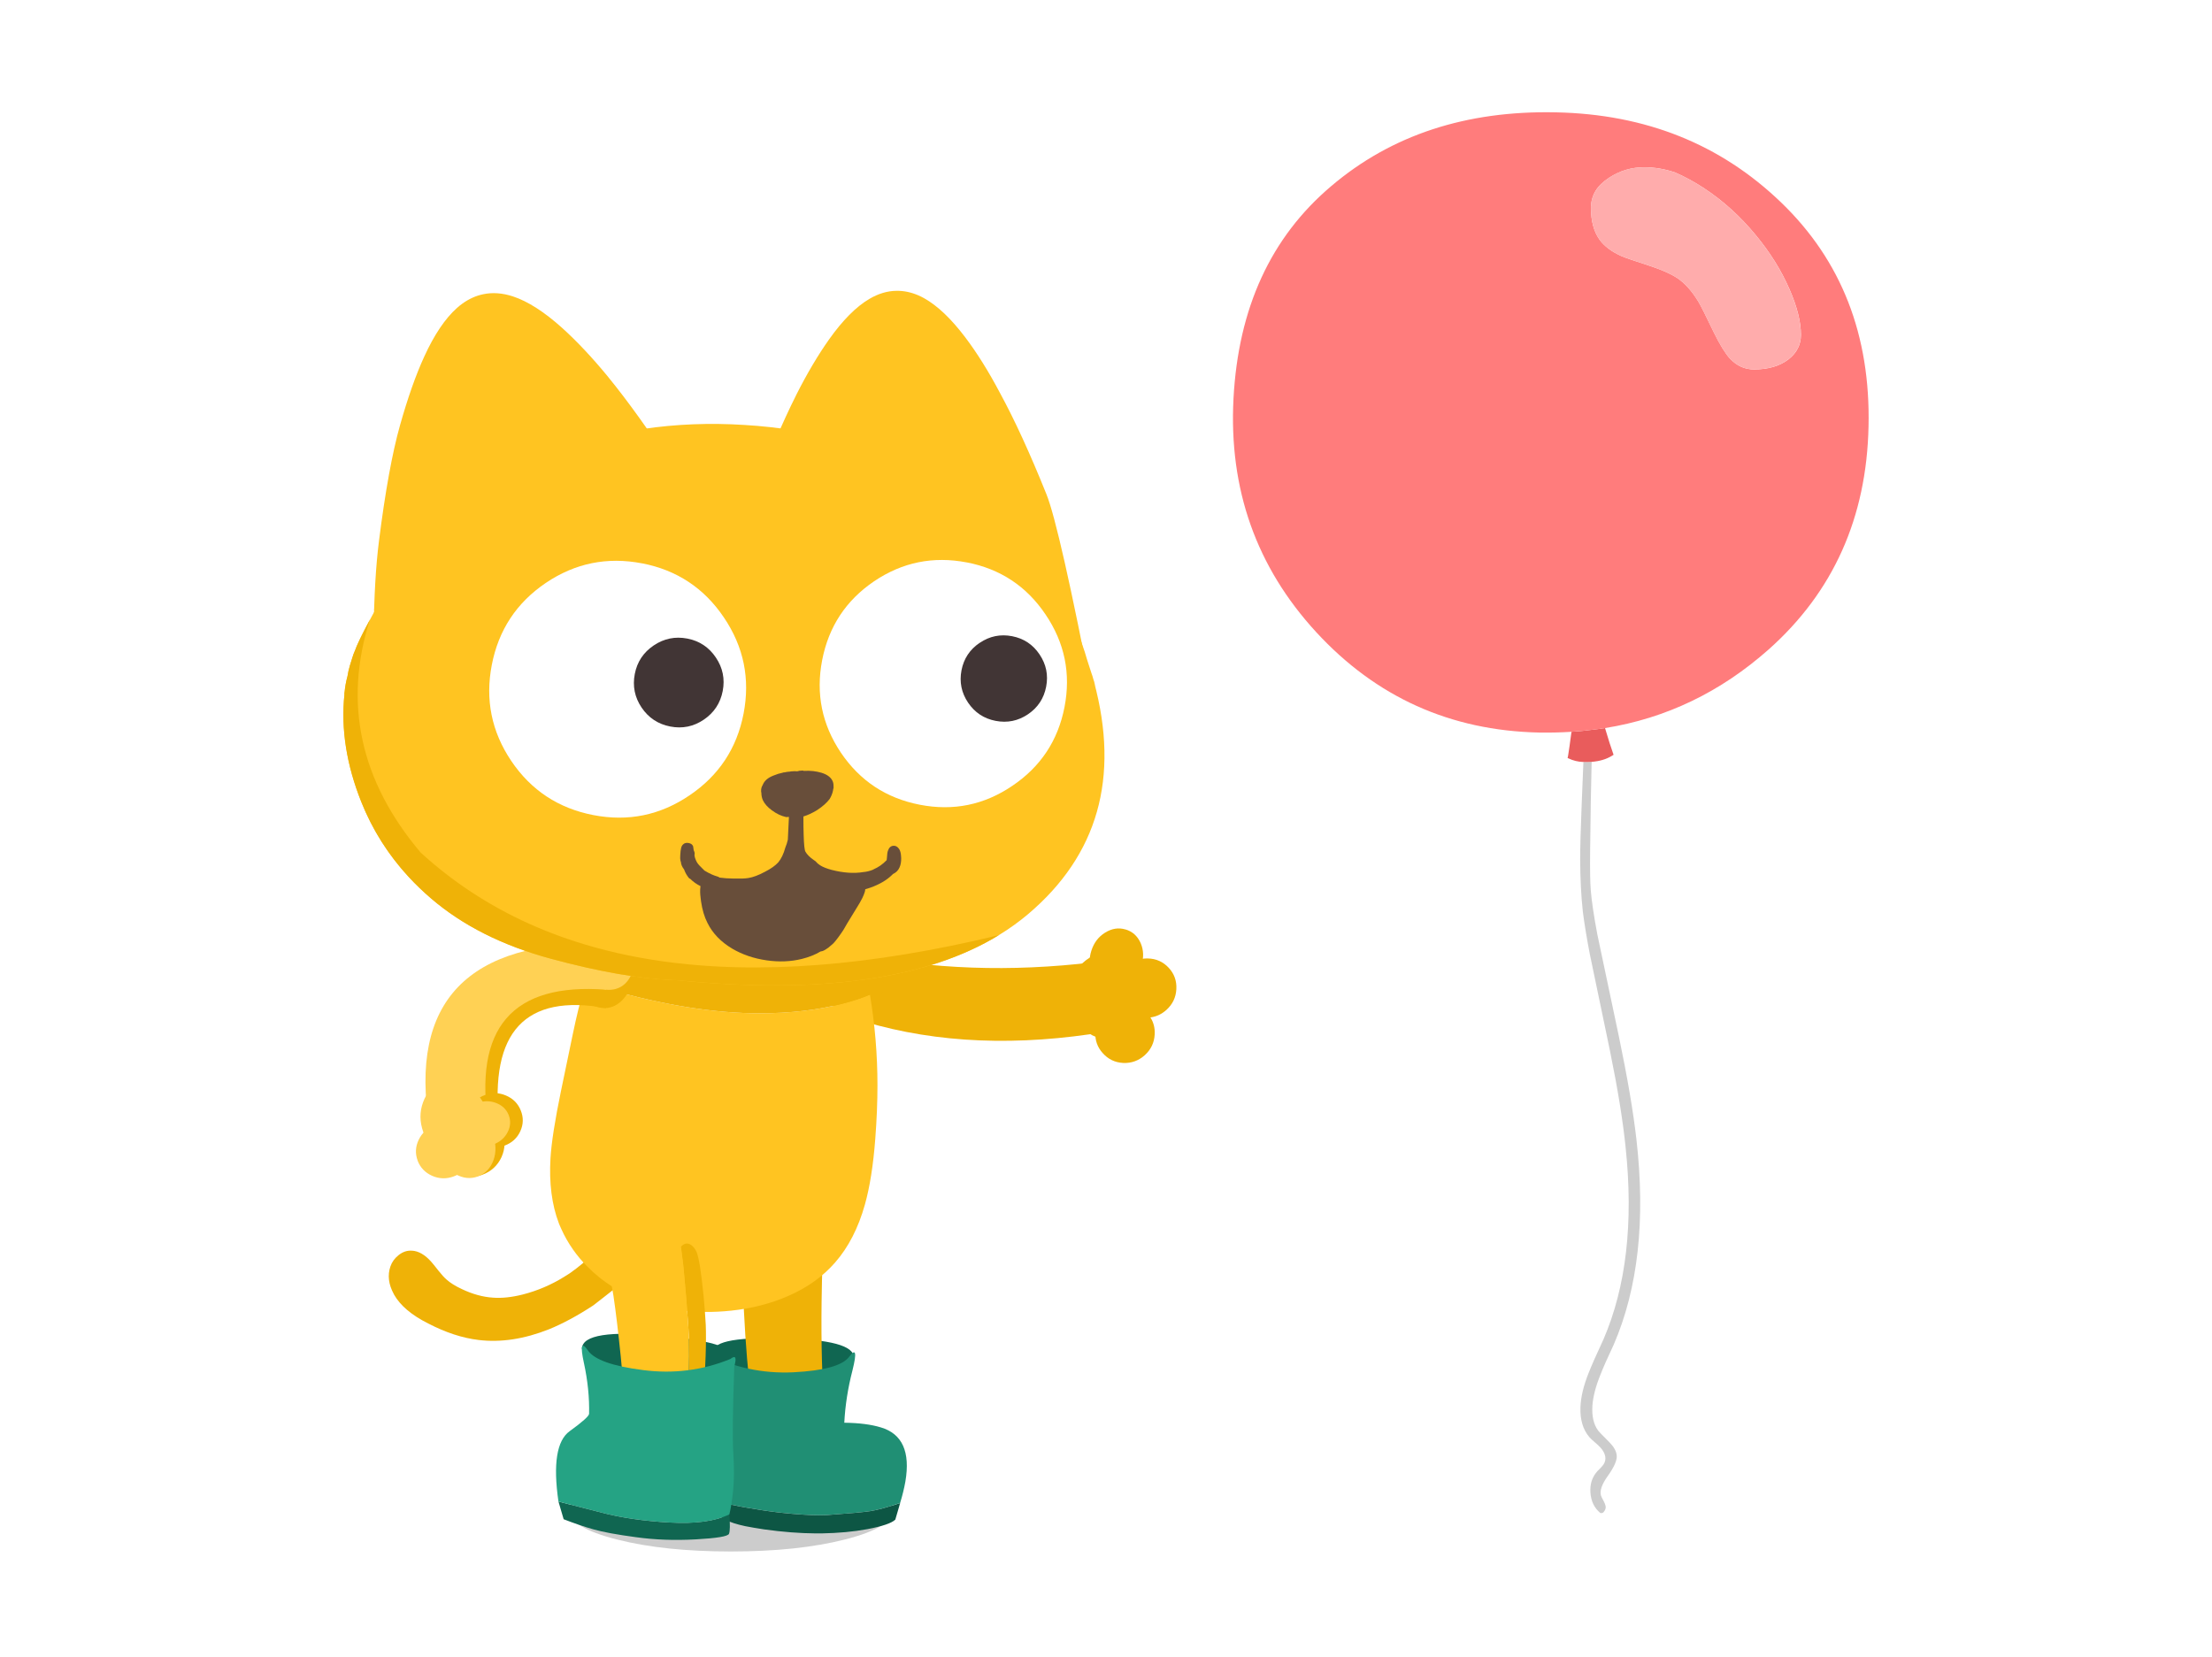 <svg fill="none" height="251" viewBox="0 0 335 251" width="335" xmlns="http://www.w3.org/2000/svg" xmlns:xlink="http://www.w3.org/1999/xlink"><clipPath id="a"><path d="m52 17h231v218h-231z"/></clipPath><path d="m0 0h335v251h-335z" fill="#fff"/><g clip-path="url(#a)"><g fill="#efb207"><path d="m165.639 145.749c-12.538 1.511-24.598 1.079-36.192-1.291l-.506 9.673c10.839 3.597 22.882 4.438 36.129 2.523 2.598-3.864 2.791-7.501.569-10.905z"/><path d="m129.726 144.407c-1.143-.04-2.149.398-3.018 1.313-.858.915-1.319 2.035-1.387 3.353s.273 2.472 1.034 3.467c.768 1.017 1.717 1.557 2.859 1.631 1.165.085 2.194-.336 3.086-1.251.892-.909 1.376-2.045 1.444-3.409.074-1.364-.29-2.541-1.08-3.541-.79-1.006-1.768-1.529-2.938-1.563z"/><path d="m163.922 145.908c-1.341 1.239-2.057 2.762-2.154 4.569-.09 1.796.461 3.381 1.666 4.757 1.199 1.375 2.688 2.125 4.472 2.25 1.825.125 3.433-.426 4.826-1.665 1.381-1.256 2.12-2.813 2.216-4.66.097-1.887-.472-3.518-1.716-4.899-1.262-1.352-2.802-2.063-4.626-2.131-1.791-.063-3.348.529-4.684 1.773z"/><path d="m170.441 140.782c-1.04-.307-2.063-.148-3.08.483-.995.619-1.682 1.517-2.069 2.705-.386 1.188-.352 2.307.103 3.359.46 1.085 1.199 1.795 2.227 2.136 1.046.324 2.081.177 3.104-.437 1.023-.625 1.733-1.54 2.125-2.751.392-1.227.358-2.37-.108-3.444-.483-1.068-1.25-1.756-2.302-2.057z"/><path d="m169.168 149.483c-.051.96.171 1.818.66 2.574-.932.119-1.757.517-2.484 1.199-.904.835-1.387 1.87-1.455 3.097-.062 1.222.313 2.279 1.125 3.171.819.921 1.847 1.41 3.081 1.478 1.25.057 2.341-.335 3.279-1.176.938-.853 1.438-1.899 1.5-3.149.052-.96-.164-1.818-.647-2.568.903-.12 1.71-.501 2.426-1.143.938-.852 1.438-1.898 1.501-3.148.068-1.256-.324-2.342-1.171-3.245-.847-.904-1.893-1.37-3.143-1.398-1.239-.034-2.313.375-3.222 1.227-.904.836-1.387 1.87-1.455 3.098z"/></g><path d="m127.993 224.356c-4.774-1.216-10.543-1.824-17.306-1.824s-12.509.608-17.283 1.824c-4.774 1.233-7.161 2.705-7.161 4.421 0 1.717 2.387 3.183 7.161 4.399s10.531 1.824 17.283 1.824c6.763 0 12.532-.608 17.306-1.824s7.161-2.682 7.161-4.399c0-1.716-2.387-3.188-7.161-4.421z" fill="#000" fill-opacity=".2"/><path d="m62.384 189.44c-.705-.057-1.375.165-2.012.665-.597.471-1.012 1.045-1.245 1.722-.455 1.329-.284 2.722.517 4.188.011.011.028.04.04.085.943 1.66 2.671 3.12 5.189 4.376 2.643 1.37 5.178 2.199 7.616 2.489 3.359.404 6.911-.136 10.645-1.619 2.074-.841 4.308-2.046 6.701-3.609.119-.08 1.938-1.5 5.456-4.274l-2.944-5.205c-1.489 1.096-1.54 1.028-.148-.211-1.91 1.592-3.137 2.615-3.694 3.069-.097.085-.188.165-.267.25-.625.523-1.273 1.023-1.949 1.495-.29.193-.574.375-.853.54-1.966 1.216-4.052 2.108-6.269 2.676-1.648.415-3.137.574-4.484.478-1.552-.097-3.132-.534-4.751-1.307-.983-.455-1.756-.944-2.325-1.455-.33-.29-.733-.733-1.205-1.33-.551-.705-.915-1.148-1.08-1.33-.955-1.08-1.938-1.648-2.944-1.699z" fill="#efb207"/><path d="m108.152 205.051 1.051 6.45 17.272.159 2.808-6.012c.119-1.808-3.518-2.791-10.901-2.95-7.439-.17-10.849.614-10.23 2.353z" fill="#106651"/><path d="m124.946 181.034c-6.78-.943-10.975 2.006-12.594 8.837.289 12.202 1.051 21.232 2.284 27.097h10.975c-.165-.233-.307-.512-.415-.83-.136-.454-.233-1.063-.29-1.824-.403-5.092-.563-10.832-.477-17.22.039-3.676.216-9.03.517-16.06z" fill="#efb207"/><path d="m135.591 230.175.727-2.489v-.023c-1.961.66-3.461 1.069-4.507 1.222-1.028.159-3.137.352-6.331.58-.398.028-.83.045-1.29.045-1.586 0-3.575-.13-5.968-.386-.886-.102-1.795-.222-2.722-.364-.943-.142-1.904-.301-2.876-.472-1.528-.284-3.12-.613-4.762-.988-.114-.131.057.386.517 1.545.415 1.001 1.909 1.773 4.484 2.319.415.074.853.148 1.307.239.529.085 1.057.17 1.586.255 2.773.387 5.376.586 7.809.603h.835c2.563-.046 4.877-.256 6.951-.642 2.273-.432 3.683-.91 4.228-1.438z" fill="#0d5644"/><path d="m136.318 227.663c.359-1.171.62-2.25.796-3.239.773-4.518-.466-7.257-3.711-8.218-1.444-.443-3.291-.682-5.536-.71.131-2.603.546-5.257 1.245-7.962.671-2.705.5-3.376-.517-2.018-1 1.33-3.819 2.109-8.457 2.342-4.621.216-9.014-.722-13.174-2.813-.602-1.029-.784-.904-.557.386.699 6.894.909 11.389.619 13.475-.301 2.131-.392 3.807-.278 5.018.131 1.216.5 2.341 1.114 3.37 1.642.369 3.234.699 4.763.989.971.17 1.932.329 2.875.471.932.142 1.836.267 2.723.364 2.387.256 4.376.386 5.967.386.461 0 .887-.017 1.29-.045 3.189-.227 5.303-.421 6.332-.58 1.045-.159 2.546-.562 4.506-1.222z" fill="#208f74"/><path d="m131.749 150.658c-1.159.501-2.546.955-4.149 1.37-3.773.966-7.968 1.455-12.571 1.455-6.752 0-14.385-1.211-22.91-3.631-1.137-.319-2.228-.643-3.279-.978-.193.443-.364.915-.517 1.409-.455 1.381-.983 3.501-1.574 6.348l-1.807 8.695c-.898 4.359-1.427 7.724-1.574 10.105-.222 3.762.199 7.047 1.267 9.854.011.028.028.063.04.102.011.029.028.063.04.103.097.233.199.471.313.704.483 1.08 1.08 2.114 1.784 3.115.608.869 1.307 1.699 2.097 2.489.58.596 1.188 1.148 1.824 1.659 1.398 1.12 2.933 2.069 4.604 2.842 2.307 1.062 4.82 1.778 7.531 2.136 2.529.347 5.154.376 7.865.086 3.137-.33 6.019-1.074 8.633-2.222 2.893-1.256 5.263-2.955 7.116-5.081 2.006-2.296 3.506-5.217 4.501-8.757.745-2.654 1.273-5.985 1.574-9.98.222-2.875.33-5.575.33-8.092 0-4.621-.381-9.201-1.142-13.736z" fill="#ffc421"/><path d="m123.656 136.389c-1.301-.33-3.035-.54-5.206-.625-4.359-.182-7.962-.091-10.81.267-3.915.483-7.291 1.517-10.127 3.091-1.591.887-3.023 1.938-4.297 3.154-.745.694-1.432 1.438-2.052 2.239-.898 1.205-1.671 2.654-2.325 4.359 1.052.33 2.143.659 3.279.978 8.519 2.421 16.158 3.631 22.91 3.631 4.603 0 8.798-.483 12.571-1.455 1.603-.415 2.99-.869 4.149-1.369-.375-2.171-.83-4.331-1.37-6.473-.289-1.16-.579-2.103-.869-2.825-.415-1.011-.921-1.847-1.518-2.512-1.04-1.159-2.483-1.983-4.336-2.466z" fill="#efb207"/><path d="m111.033 206.227-1.966 7.041-18.675-1.989-2.256-7.041c.102-2.023 4.154-2.66 12.151-1.915 8.054.739 11.64 2.04 10.742 3.898z" fill="#106651"/><path d="m105.088 188.962c-.056-.062-.119-.125-.187-.187-.193-.194-.392-.319-.603-.376-.153-.056-.312-.062-.477-.022-.25.068-.466.21-.642.415-.012.028-.034.051-.063.062.023.159.046.318.063.477.102.739.199 1.489.29 2.262.039.347.073.705.102 1.08.261 2.626.489 5.45.682 8.468.085 1.284.119 2.711.102 4.273-.04 3.433-.324 7.547-.852 12.344l2.529.187c.443-5.171.722-9.348.83-12.531.068-1.966.073-3.546.022-4.751-.165-3.097-.466-6.086-.892-8.962 0-.039-.006-.074-.023-.102-.125-.733-.25-1.301-.375-1.699-.119-.358-.29-.671-.517-.932z" fill="#efb207"/><path d="m93.676 191.514h-1.785c.074.113.136.238.188.375.023.045.045.096.063.147-.04.012-.068.029-.085.04.028.097.057.193.085.29.279 1.137.534 2.444.767 3.921.347 2.325.71 5.365 1.097 9.127.318 3.194.648 6.916.995 11.162l8.508 1.182c.523-4.802.807-8.917.853-12.344.011-1.563-.023-2.989-.102-4.273-.194-3.018-.421-5.837-.682-8.468-.029-.375-.063-.733-.103-1.08-.091-.773-.187-1.523-.29-2.262-.017-.159-.039-.318-.062-.477-.108.148-.188.324-.25.54l-9.19 2.114z" fill="#ffc421"/><path d="m101.395 230.607c3.87.227 6.893-.182 9.064-1.227.12 1.574.103 2.557-.056 2.943-.16.387-1.83.665-5.013.841-3.194.177-6.218.069-9.071-.329-2.853-.381-5.001-.773-6.439-1.182-1.455-.415-2.961-.932-4.518-1.54l-.79-2.694c.267.085.517.153.745.21 1.04.256 3.006.762 5.899 1.512 2.898.756 6.292 1.244 10.179 1.472z" fill="#106651"/><path d="m88.431 206.449c-.574-2.666-.369-3.302.608-1.899.96 1.398 3.751 2.393 8.36 2.973 4.592.596 8.997.039 13.208-1.677.79-.625.989-.25.597 1.12-.233 6.632-.284 11.013-.148 13.139.137 2.137.131 3.995-.017 5.564-.159 1.568-.352 2.807-.58 3.716-2.171 1.046-5.194 1.455-9.065 1.228-3.887-.228-7.28-.716-10.178-1.472-2.893-.75-4.859-1.25-5.899-1.512-.233-.057-.477-.125-.745-.21-.818-5.672-.256-9.218 1.688-10.633 1.944-1.404 2.927-2.285 2.955-2.637.057-2.461-.205-5.024-.779-7.689z" fill="#25a384"/><path d="m75.592 170.106c-6.633 2.83-9.844 2.012-9.628-2.449-.665-15.668 7.178-23.426 23.523-23.284l2.279 8.315c-12.236-2.211-17.624 3.597-16.175 17.418z" fill="#efb207"/><path d="m89.238 144.527c.87-.796 1.853-1.131 2.944-1.023 1.091.114 1.966.654 2.626 1.608.671.949.944 2.058.813 3.314-.125 1.273-.608 2.318-1.455 3.142-.864.836-1.847 1.211-2.961 1.108-1.108-.102-2.012-.642-2.7-1.625-.682-.983-.949-2.12-.801-3.398.142-1.285.654-2.33 1.54-3.132z" fill="#efb207"/><path d="m91.795 149.909 1.83-6.951c-21.568-1.04-31.184 7.604-28.849 25.92-1.58 3.257 1.495 3.831 9.23 1.717-2.364-14.878 3.563-21.772 17.795-20.686z" fill="#ffd154"/><path d="m92.864 149.88c.949-.165 1.711-.642 2.279-1.432.574-.784.79-1.654.642-2.597-.142-.949-.603-1.699-1.381-2.256s-1.643-.75-2.586-.586c-.949.165-1.711.643-2.279 1.433-.568.79-.784 1.659-.642 2.608.148.943.608 1.688 1.381 2.239.779.557 1.643.75 2.586.586z" fill="#ffd154"/><path d="m73.035 177.943c1.358-.5 2.33-1.398 2.921-2.683.574-1.295.608-2.591.102-3.898-.494-1.279-1.387-2.199-2.666-2.756-1.267-.569-2.558-.608-3.859-.125-1.284.477-2.228 1.347-2.836 2.608-.603 1.262-.676 2.535-.227 3.831.466 1.318 1.341 2.278 2.637 2.881 1.302.585 2.609.636 3.933.142z" fill="#efb207"/><path d="m73.154 173.436c1.074.466 2.16.495 3.268.085 1.108-.409 1.904-1.136 2.376-2.171.477-1.045.5-2.097.068-3.159-.421-1.046-1.159-1.796-2.228-2.251-1.046-.454-2.108-.477-3.194-.079-1.085.397-1.858 1.108-2.336 2.125-.494 1.029-.546 2.074-.159 3.131.409 1.069 1.148 1.836 2.211 2.313z" fill="#efb207"/><g fill="#ffd154"><path d="m63.242 175.789c.409 1.069 1.148 1.836 2.211 2.313 1.074.466 2.16.495 3.268.085 1.108-.409 1.904-1.136 2.376-2.171.477-1.045.5-2.097.068-3.159-.421-1.046-1.159-1.796-2.228-2.251-1.046-.454-2.108-.477-3.194-.079-1.08.397-1.859 1.108-2.336 2.125-.494 1.029-.546 2.074-.159 3.131z"/><path d="m71.005 175.516c1.347-.5 2.273-1.489 2.785-2.972.483-1.489.426-3.023-.171-4.603-.597-1.546-1.563-2.688-2.91-3.439-1.336-.761-2.648-.903-3.939-.426-1.279.472-2.177 1.432-2.7 2.887-.534 1.444-.523 2.95.034 4.507.568 1.591 1.529 2.79 2.887 3.597 1.358.79 2.7.944 4.018.455z"/><path d="m72.369 178.187c1.137-.421 1.927-1.25 2.376-2.478.426-1.239.387-2.512-.119-3.813-.494-1.279-1.307-2.222-2.438-2.842-1.125-.619-2.228-.727-3.319-.324-1.091.404-1.847 1.205-2.307 2.41-.449 1.205-.449 2.449 0 3.745.472 1.319 1.279 2.302 2.427 2.961 1.148.642 2.273.756 3.387.347z"/><path d="m71.807 173.356c.943.364 1.91.358 2.904-.005.995-.364 1.722-.995 2.171-1.87.449-.875.494-1.75.142-2.62-.347-.858-.989-1.455-1.927-1.807-.915-.341-1.859-.335-2.836.028-.978.364-1.677.961-2.131 1.813-.466.87-.54 1.734-.216 2.603.341.875.972 1.495 1.904 1.858z"/></g><path d="m92.148 57.145c-2.404-2.932-4.729-5.41-6.973-7.439-2.722-2.455-5.223-4.063-7.502-4.814-1.591-.517-3.092-.625-4.501-.324-1.097.227-2.148.699-3.149 1.421-.279.199-.551.42-.824.665-1.79 1.597-3.444 4.058-4.962 7.388-1.267 2.768-2.489 6.229-3.66 10.389-1.171 4.154-2.233 9.996-3.183 17.515-.949 7.519-1.074 18.453-.369 32.791l3.194-2.426 48.427-30.711c-2.364-3.938-4.541-7.445-6.524-10.519-3.66-5.626-6.985-10.269-9.98-13.935z" fill="#ffc421"/><path d="m120.57 59.85c1.648-3.262 3.319-6.081 5.001-8.456 2.046-2.881 4.064-4.916 6.053-6.098 1.387-.824 2.779-1.239 4.172-1.245 1.08-.017 2.171.21 3.262.676.301.131.608.284.915.455 2.018 1.131 4.086 3.103 6.212 5.916 1.773 2.341 3.518 5.137 5.24 8.388 2.222 4.08 4.569 9.195 7.042 15.344 1.313 3.222 3.717 13.85 7.201 31.871l-6.928-2.944-48.582-17.441c1.404-4.2 2.717-7.956 3.939-11.264 2.267-6.058 4.427-11.127 6.479-15.202z" fill="#ffc421"/><path d="m141.462 72.392c-8.65-4.728-18.215-7.399-28.695-8.024-10.549-.671-20.443.801-29.69 4.427-1.5.574-2.938 1.199-4.308 1.87-6.905 3.291-12.458 7.558-16.669 12.809-.227.261-.443.528-.648.801-.944 1.216-1.802 2.489-2.586 3.813-.108.119-.188.25-.239.398-.062.08-.108.159-.142.239-.716 1.176-1.341 2.393-1.864 3.643-.182.347.455-.659 1.898-3.012-2.722 4.808-4.308 7.871-4.757 9.178-.153.335-.284.688-.392 1.051-.142.421-.273.841-.392 1.262-.153.517-.267 1.04-.352 1.574-.216.79-.358 1.586-.438 2.398-.017.069-.034.137-.034.205 0 .04 0 .091.011.148-.546 5.228.307 10.667 2.558 16.304 2.251 5.626 5.769 10.497 10.554 14.6 4.774 4.103 10.821 7.149 18.141 9.138 7.309 1.972 13.504 3.052 18.579 3.24.182 0 .358.005.54.022l.289.023c24.456 2.41 42.069-.932 52.856-10.025 10.576-8.945 13.913-20.669 10.008-35.178l.324.898c-.153-.477-.301-.926-.438-1.347-.039-.136-.073-.272-.113-.403-.057-.159-.114-.324-.171-.494-.562-1.711-.898-2.774-1-3.177-.404-1.25-.853-2.506-1.353-3.768-.13-.273-.227-.517-.295-.733-3.944-9.008-11.009-16.299-21.182-21.88z" fill="#ffc421"/><path d="m56.024 93.84c-1.216 2.285-1.972 3.853-2.262 4.694-.153.335-.284.688-.392 1.051-.142.421-.273.841-.392 1.262-.153.517-.267 1.04-.352 1.574-.216.79-.358 1.586-.438 2.398-.017.069-.034.137-.034.205 0 .04 0 .091.011.148-.546 5.228.307 10.667 2.558 16.304 1.694 4.234 4.103 8.036 7.223 11.406 1.034 1.114 2.143 2.177 3.33 3.194 4.774 4.103 10.821 7.149 18.141 9.138 7.309 1.972 13.504 3.052 18.579 3.239.182 0 .358.006.54.023l.289.023c21.364 2.103 37.511-.182 48.445-6.854-38.953 9.417-68.143 5.246-87.574-12.519-9.156-10.861-11.708-22.624-7.673-35.286z" fill="#efb207"/><path d="m132.289 131.7c-.523.222-1.046.352-1.557.392-1.399.233-2.99.125-4.774-.329-.773-.211-1.364-.444-1.762-.705-.262-.165-.489-.364-.682-.602-.125-.086-.245-.165-.353-.25-.54-.376-.932-.773-1.182-1.205-.136-.233-.227-1.08-.267-2.529-.028-.767-.04-1.699-.04-2.802.648-.193 1.347-.517 2.097-.977.819-.54 1.438-1.092 1.87-1.66.25-.403.421-.83.517-1.284.012-.137.04-.279.086-.415.011-.33-.012-.625-.086-.87-.221-.647-.795-1.119-1.722-1.409-.829-.25-1.722-.347-2.676-.29-.154-.057-.268-.068-.353-.04-.25 0-.472.035-.665.103-.29-.029-.534-.029-.727 0h-.103c-.085.011-.136.022-.164.022-.108.029-.216.04-.313.04-.182.012-.358.04-.54.085-.057-.011-.096-.005-.125.023-.057-.011-.108-.005-.165.023-.523.108-1.017.261-1.472.455-.858.329-1.403.818-1.636 1.454-.165.25-.245.563-.228.932 0 .069.012.148.04.228 0 .386.074.761.227 1.119.262.552.722 1.063 1.37 1.535.693.511 1.409.852 2.16 1.017l.415-.023-.165 3.444c-.086.404-.211.796-.375 1.182-.262.966-.626 1.722-1.08 2.262-.455.5-1.137.978-2.035 1.432-.955.512-1.784.824-2.489.932-.483.085-1.216.108-2.2.085-.858-.011-1.574-.062-2.159-.147-.04-.029-.086-.057-.125-.086-.069-.039-.267-.108-.603-.21-.25-.085-.574-.227-.977-.437l-.58-.33-.33-.33c-.358-.329-.63-.636-.807-.915-.125-.221-.227-.466-.312-.727l-.063-.313c0-.085.006-.21.023-.375-.011-.096-.063-.244-.148-.437-.028-.125-.057-.319-.085-.58-.108-.278-.341-.443-.682-.5-.358-.068-.642.006-.853.227-.136.125-.233.313-.289.563-.057.193-.097.562-.125 1.097-.029.329-.012.608.039.829.012.057.034.108.063.165.011.347.17.722.477 1.12.182.511.444.966.79 1.369.04.012.085.029.125.04.472.472.995.841 1.575 1.12-.012.057-.023.119-.023.187-.057.483-.04 1.018.04 1.597.011.165.034.341.062.517.182 1.273.506 2.364.978 3.279.773 1.563 2.017 2.859 3.734 3.882 1.551.915 3.296 1.506 5.251 1.784 1.853.262 3.609.194 5.269-.21 1.079-.261 2.04-.642 2.881-1.142.153-.012.307-.057.455-.125.136-.057.38-.21.727-.455.415-.347.665-.562.745-.642.182-.182.42-.477.727-.892.347-.472.614-.858.807-1.16l.563-.977c.085-.136.551-.904 1.409-2.302.358-.568.66-1.085.893-1.557.136-.29.25-.562.329-.807.068-.193.102-.358.102-.5l.79-.25c1.359-.483 2.444-1.12 3.257-1.909.057-.057.102-.103.148-.148.136-.068.25-.131.329-.188.376-.25.637-.631.79-1.142.125-.443.16-.926.103-1.455-.029-.415-.125-.756-.29-1.017-.25-.358-.546-.517-.892-.478-.376.04-.637.285-.79.728-.086.193-.137.568-.165 1.119-.012.108-.029.222-.04.33-.597.625-1.256 1.086-1.989 1.392z" fill="#684e3a"/><path d="m146.423 85.191c-5.086-.983-9.764-.034-14.043 2.853-4.263 2.893-6.883 6.871-7.866 11.946-.983 5.069-.034 9.746 2.836 14.014 2.887 4.274 6.877 6.905 11.958 7.888 5.081.984 9.741.029 14.004-2.864 4.291-2.887 6.922-6.865 7.905-11.934s.023-9.746-2.876-14.026c-2.875-4.274-6.848-6.899-11.918-7.882z" fill="#fff"/><path d="m97.245 85.332c-5.286-1.023-10.145-.034-14.589 2.966-4.427 3.001-7.155 7.138-8.173 12.406-1.023 5.268-.04 10.121 2.95 14.56 3.001 4.444 7.144 7.172 12.424 8.195 5.269 1.023 10.116.028 14.544-2.972 4.455-2.995 7.195-7.133 8.212-12.401s.023-10.127-2.989-14.571c-2.99-4.438-7.116-7.166-12.384-8.189z" fill="#fff"/><path d="m98.996 97.767c-1.552 1.051-2.506 2.489-2.859 4.314-.358 1.847-.011 3.546 1.034 5.097 1.051 1.552 2.495 2.506 4.337 2.864 1.841.358 3.529.012 5.081-1.04 1.551-1.051 2.506-2.494 2.864-4.341.352-1.83.006-3.518-1.04-5.07-1.046-1.557-2.489-2.518-4.325-2.87-1.836-.352-3.541-.006-5.092 1.046z" fill="#413535"/><path d="m148.367 97.369c-1.494 1.012-2.409 2.393-2.75 4.154-.341 1.762-.012 3.416 1 4.911 1.012 1.494 2.398 2.415 4.172 2.756 1.773.341 3.398.006 4.893-1 1.495-1.012 2.415-2.404 2.756-4.183.341-1.762.006-3.387-1-4.882-1.006-1.5-2.393-2.421-4.16-2.762-1.768-.341-3.404-.006-4.899 1.006z" fill="#413535"/><path d="m239.801 115.413c-.085 1.829-.176 4.08-.273 6.745-.142 3.552-.216 6.223-.216 8.002.011 2.961.148 5.615.409 7.968.233 1.807.58 3.926 1.046 6.359 1.358 6.484 2.37 11.349 3.041 14.594 1.176 5.751 1.972 10.633 2.381 14.651 1.216 11.462.091 21.191-3.37 29.187-1.035 2.222-1.779 3.905-2.228 5.041-.773 1.938-1.188 3.677-1.239 5.212-.063 1.886.392 3.398 1.375 4.535.154.181.438.443.853.795.398.336.682.608.852.813.284.324.483.659.603 1.006.13.398.13.773 0 1.125-.08.233-.233.472-.466.716-.131.154-.336.369-.62.642-.813.881-1.176 1.972-1.085 3.274.091 1.318.596 2.352 1.511 3.103.256.051.466-.057.62-.33.17-.256.221-.523.153-.796-.051-.204-.153-.46-.312-.755-.194-.347-.319-.603-.37-.756-.221-.739.131-1.739 1.046-3.007.955-1.341 1.404-2.369 1.336-3.08-.052-.631-.421-1.296-1.103-1.995-1.057-1.057-1.637-1.659-1.728-1.801-.67-.915-.955-2.171-.852-3.762.102-1.381.511-2.944 1.222-4.689.386-1.006 1.051-2.512 1.995-4.518 3.694-8.53 4.847-18.896 3.449-31.108-.477-4.2-1.364-9.394-2.654-15.583-.722-3.45-1.813-8.616-3.273-15.503-.529-2.819-.859-5.041-.989-6.667-.091-1.125-.125-3.08-.097-5.87.063-5.723.137-10.014.216-12.866.006-.233.011-.466.017-.699-.398.028-.818.034-1.262.017z" fill="#ccc"/><path d="m240.068 110.668c-.682.073-1.375.13-2.074.176-.222 1.693-.387 2.887-.506 3.586-.029.13-.051.255-.08.386.04.011.085.034.137.057.699.335 1.432.517 2.21.54h.04c.444.017.864.011 1.262-.017 1.199-.097 2.205-.392 3.023-.892.08-.04.177-.097.29-.177-.375-1.045-.807-2.398-1.295-4.052-.609.103-1.222.182-1.842.25-.381.057-.767.103-1.165.137z" fill="#e95c5c"/><path d="m201.597 28.201c-9.133 7.729-14.066 18.453-14.788 32.172-.721 13.707 3.45 25.5 12.521 35.371 9.059 9.843 20.306 14.918 33.742 15.213 1.665.029 3.308-.011 4.922-.113.699-.04 1.392-.103 2.074-.177.392-.034.779-.079 1.165-.136.62-.068 1.233-.153 1.842-.25 9.252-1.483 17.516-5.461 24.79-11.917 9.781-8.706 14.823-19.964 15.118-33.763.313-13.838-4.109-25.159-13.259-33.956-9.162-8.814-20.517-13.355-34.072-13.628-13.594-.296-24.944 3.433-34.055 11.184zm52.1-2.074c1.449.631 2.853 1.398 4.222 2.285 2.984 1.938 5.667 4.359 8.042 7.269 2.132 2.586 3.814 5.285 5.042 8.104 1.165 2.66 1.744 4.973 1.744 6.939 0 1.472-.619 2.7-1.858 3.683-1.33 1.034-3.08 1.552-5.252 1.552-1.398 0-2.608-.551-3.643-1.648-.721-.801-1.528-2.114-2.421-3.933-1.199-2.506-1.977-4.052-2.324-4.632-1.006-1.682-2.12-2.915-3.336-3.7-.955-.608-2.33-1.21-4.126-1.802-2.285-.739-3.695-1.222-4.223-1.455-1.472-.659-2.569-1.478-3.296-2.461-.881-1.228-1.319-2.83-1.319-4.808s.926-3.421 2.773-4.615c1.603-1.046 3.359-1.569 5.275-1.569 1.602 0 3.171.267 4.711.796z" fill="#ff7c7c"/><path d="m257.919 28.412c-1.369-.892-2.779-1.654-4.222-2.284-1.541-.529-3.109-.796-4.712-.796-1.909 0-3.671.523-5.274 1.569-1.847 1.188-2.773 2.728-2.773 4.615 0 1.887.437 3.58 1.318 4.808.722.983 1.824 1.802 3.296 2.461.529.233 1.938.716 4.223 1.455 1.796.597 3.171 1.193 4.126 1.802 1.216.79 2.325 2.023 3.336 3.7.347.58 1.126 2.126 2.325 4.632.892 1.824 1.699 3.131 2.421 3.933 1.034 1.097 2.251 1.648 3.643 1.648 2.171 0 3.922-.517 5.251-1.552 1.239-.983 1.859-2.211 1.859-3.683 0-1.966-.58-4.279-1.745-6.939-1.228-2.819-2.91-5.518-5.041-8.104-2.376-2.91-5.058-5.331-8.042-7.269z" fill="#ffacac"/></g></svg>